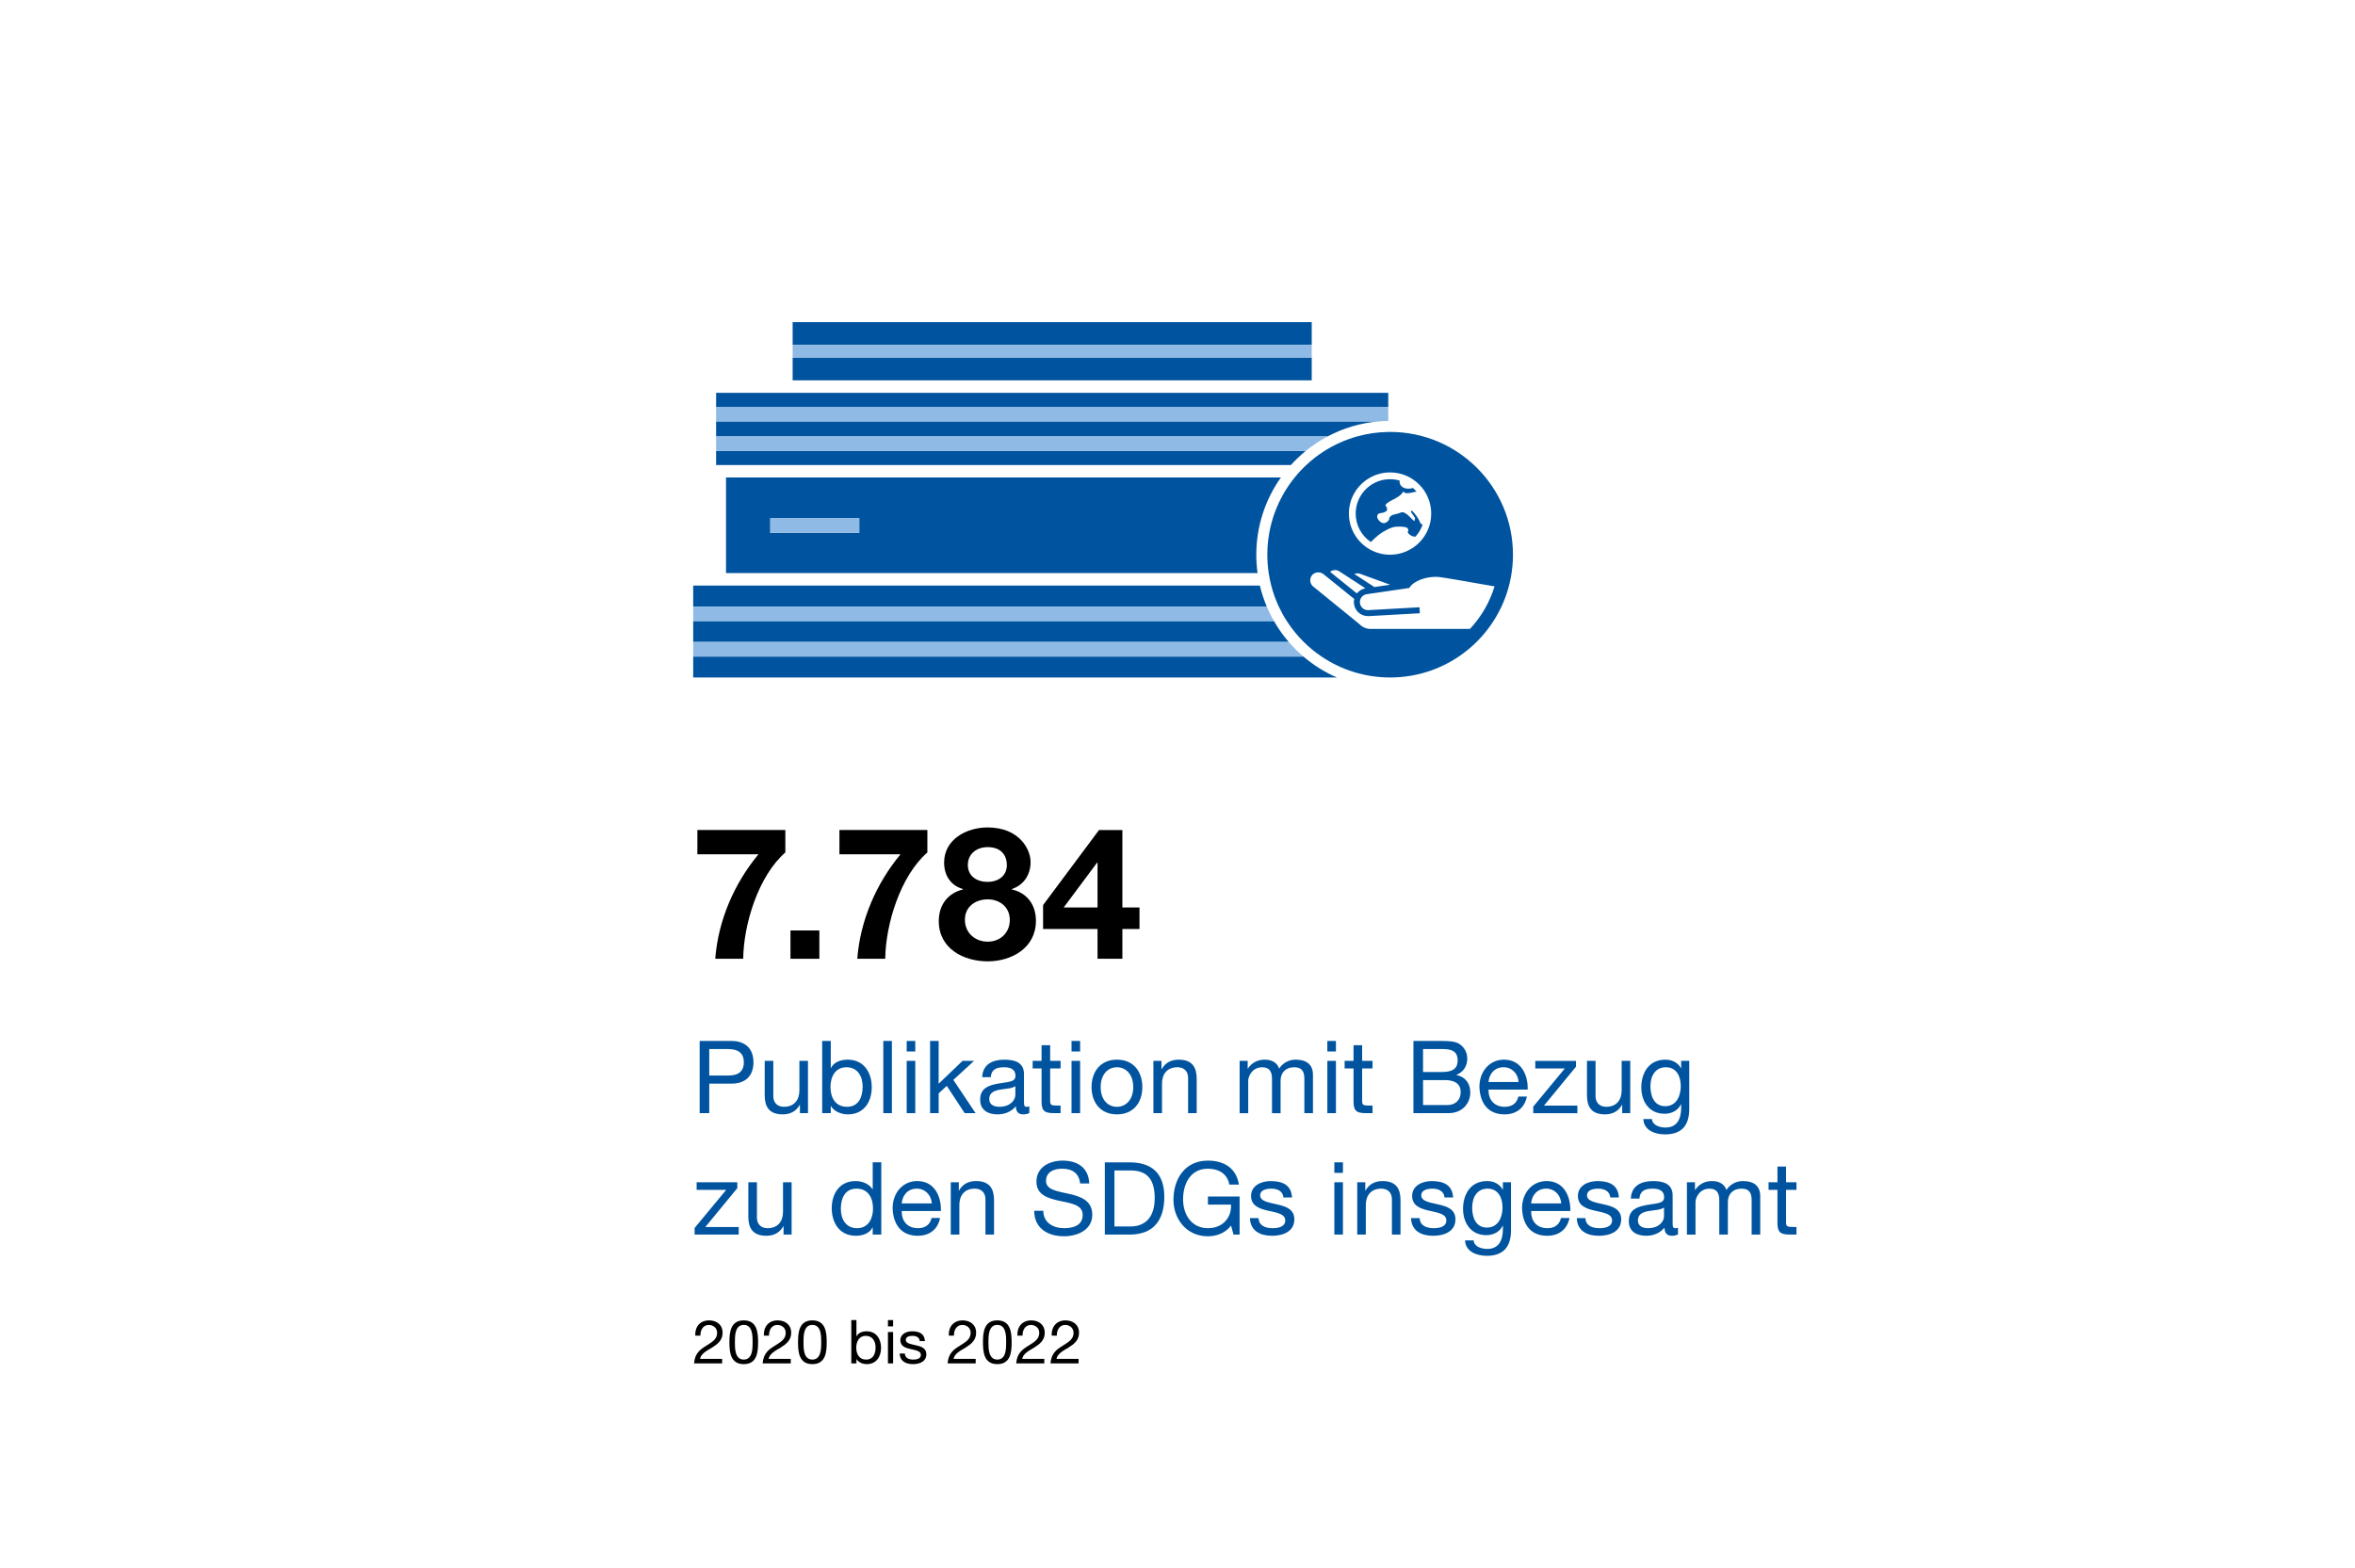 <?xml version="1.0" encoding="UTF-8"?>
<svg xmlns="http://www.w3.org/2000/svg" width="790" height="526" viewBox="0 0 1280 852"><g id="a"><rect x="0" width="1280" height="852" fill="#fff" stroke-width="0"/></g><g id="b"><path d="m376.77,356.82v11.39h349.88c-6.65-2.89-12.78-6.75-18.22-11.39h-331.65Z" fill="#00549f" stroke-width="0"/><path d="m692.41,337.52h-315.64v11.38h323.7c-3.03-3.52-5.74-7.33-8.06-11.38Z" fill="#00549f" stroke-width="0"/><path d="m376.77,318.23v11.39h311.72c-1.54-3.66-2.79-7.46-3.72-11.39h-308Z" fill="#00549f" stroke-width="0"/><path d="m394.61,259.46v51.98h288.9c-.45-3.26-.68-6.59-.68-9.98,0-15.63,4.96-30.13,13.38-42h-301.6Zm72.42,30.1h-48.35v-7.92h48.35v7.92Z" fill="#00549f" stroke-width="0"/><rect x="430.82" y="194.23" width="282.14" height="12.43" fill="#00549f" stroke-width="0"/><rect x="430.82" y="175.01" width="282.14" height="12.43" fill="#00549f" stroke-width="0"/><path d="m754.55,221.05v-7.61h-365.33v39.26h312.41c2.47-2.73,5.15-5.28,8-7.61h-320.41v-7.92h332.32c8.42-4.48,17.82-7.35,27.79-8.2h-360.11v-7.92h365.33Z" fill="#00549f" stroke-width="0"/><path d="m755.58,234.71c-.34,0-.69,0-1.03,0-5.88.09-11.58.94-17,2.46-6.35,1.78-12.31,4.47-17.74,7.92-3.51,2.23-6.8,4.78-9.82,7.61-2.25,2.1-4.35,4.36-6.29,6.76-9.3,11.47-14.87,26.09-14.87,42,0,3.39.25,6.72.74,9.98.35,2.3.81,4.57,1.38,6.79,1.02,3.95,2.4,7.76,4.09,11.39,0,0,0,0,0,0,1.28,2.74,2.73,5.38,4.36,7.9h0c2.66,4.13,5.75,7.95,9.23,11.38,0,0,0,0,0,0,2.95,2.92,6.17,5.57,9.63,7.9h.01c10.65,7.2,23.49,11.4,37.31,11.4,3.89,0,7.71-.33,11.42-.97,31.42-5.42,55.33-32.8,55.33-65.78,0-36.87-29.89-66.75-66.75-66.75Zm-10.78,24.75c3.18-1.74,6.84-2.74,10.73-2.74,12.35,0,22.37,10.02,22.37,22.37s-10.01,22.37-22.37,22.37c-2.21,0-4.35-.32-6.37-.92-9.25-2.74-16-11.31-16-21.45,0-8.47,4.7-15.83,11.64-19.63Zm10.79,58.31l-3.12.46-5.45.8-1.23-.8-9.67-6.29c.8-.33,1.69-.45,2.58-.26.27.06.53.14.78.24l16.1,5.85Zm-29.98-7.97c.3,0,.61.03.91.1.59.12,1.14.37,1.64.73l1.26.82,1.63,1.06,1.37.89,1.36.88,6.07,3.95,2.33,1.52c-1.11.18-2.2.61-3.15,1.3-.45.32-.87.68-1.25,1.11-.04.04-.06.09-.09.13-.07.07-.11.16-.17.23l-.67-.54-4.54-3.66-.1-.08-1.95-1.57-6.46-5.21-.88-.71c.77-.6,1.72-.93,2.7-.93Zm73.3,32h-53.9c-2.2,0-4.32-.85-5.9-2.38l-.3-.29-1.95-1.59h0s-9.71-7.9-9.71-7.9h0s-13.61-11.08-13.61-11.08c-.11-.1-.21-.2-.31-.31-.63-.7-1.02-1.64-1.08-2.65-.06-1.17.33-2.29,1.11-3.16.38-.42.83-.75,1.33-.98.6-.28,1.26-.42,1.93-.42s1.32.14,1.92.42c.03.01.05.03.08.04.32.16.64.35.91.6l.47.38,1.41,1.13,5.75,4.64,9.03,7.29c-.04.19-.11.38-.14.57-.08.51-.1,1.02-.07,1.55,0,.12.05.25.06.37.06.55.17,1.08.33,1.6,0,0,0,0,0,0,.08.25.18.5.29.74.43.95,1.04,1.82,1.85,2.54,1.39,1.24,3.15,1.88,4.99,1.91.15,0,.3.02.44.02h.07l2.3-.13,2.73-.15,7.69-.44,1.84-.1,1.74-.1,4.12-.23,2.7-.15,4.69-.26-.07-1.18-.02-.45-.09-1.55v-.07l-4.5.25-2.22.12-4.11.23-.31.02-1.64.09-1.64.09-.52.03-12.25.69-.62.04c-.08,0-.17,0-.25,0-1.08,0-2.1-.39-2.9-1.12-.29-.26-.54-.55-.74-.86,0,0,0,0,0,0-.27-.42-.47-.89-.59-1.38-.02-.06-.02-.13-.03-.19-.04-.19-.08-.38-.09-.57-.03-.5.04-.98.17-1.45.13-.44.32-.85.58-1.23.05-.08.11-.17.18-.24.06-.08.11-.16.17-.23.28-.31.6-.56.94-.78.62-.39,1.32-.63,2.07-.68l.59-.08,2.47-.36,2.43-.35,2.43-.36,10.89-1.59,3.39-.5.55-.08.4-.63c.11-.17.29-.34.43-.51.04-.05.09-.11.14-.16,2.2-2.48,7.61-4.75,13.34-4.75.57,0,1.14.02,1.72.07,2.01.16,18.69,3.06,30.31,5.12-2.67,8.74-7.3,16.62-13.39,23.13Z" fill="#00549f" stroke-width="0"/><path d="m773.85,282.77c.04-.22.07-.44.1-.66-.12.21-.19.42-.11.62,0,.01,0,.02,0,.03Z" fill="#00549f" stroke-width="0"/><path d="m745.07,294.57c.79-.78,1.61-1.57,2.48-2.38.5-.47,1.05-.93,1.62-1.37,3.11-2.42,7.02-4.37,9.38-4.57,2.8-.24,5.63.04,6.29.63.66.59.84,1.45.4,1.91-.44.47.38,1.51,1.83,2.32.66.37,1.46.55,2.24.57,1.78-1.95,3.16-4.26,4-6.83-.47.4-1.14-.07-1.56-1.18-.45-1.18-1.81-3.44-3.21-4.98-.72-.79-1.11-1.35-1.44-1.14-.4.24-.15.77.31,1.44,1.07,1.52,1.97,2.73,1.74,2.85-.23.12-.34.64-.23,1.16.11.52-1.11-.47-2.72-2.18-1.6-1.72-3.6-2.8-4.42-2.42-.83.39-2.65.93-4.06,1.2-1.4.28-2.59,1.26-2.63,2.2-.05.94-1.11,2.02-2.36,2.41-1.13.35-2.64-.42-3.56-1.74-.1-.15-.2-.3-.28-.46-.6-1.12-.45-2.16.28-2.73.31-.24.72-.4,1.23-.44,1.69-.14,3.25-.86,3.47-1.59.22-.73-.1-1.78-.7-2.32-.61-.54,1-1.98,3.58-3.21,2.57-1.23,4.96-2.89,5.3-3.7.34-.81.93-.99,1.29-.4.37.59,2.66.51,5.08-.18.52-.15,1.03-.2,1.53-.24-.6-.72-1.26-1.39-1.96-2.01-1.34.44-3.13.5-4.52.07-1.81-.56-3.04-2.33-2.72-3.93.01-.06.04-.1.06-.16-1.67-.49-3.44-.77-5.27-.77-2.23,0-4.38.39-6.37,1.12-7.18,2.61-12.32,9.5-12.32,17.57,0,6.43,3.27,12.12,8.23,15.48Z" fill="#00549f" stroke-width="0"/><path d="m376.77,337.52h315.64c-1.46-2.54-2.77-5.18-3.91-7.9h-311.72v7.9Z" fill="#8ebae5" stroke-width="0"/><path d="m700.48,348.92s0,0,0,0h-323.7v7.91h331.65c-2.84-2.43-5.5-5.07-7.94-7.91Z" fill="#8ebae5" stroke-width="0"/><rect x="418.67" y="281.63" width="48.35" height="7.92" fill="#8ebae5" stroke-width="0"/><rect x="430.82" y="187.45" width="282.14" height="6.78" fill="#8ebae5" stroke-width="0"/><path d="m389.22,245.09h320.41c3.69-3.01,7.68-5.67,11.91-7.92h-332.32v7.92Z" fill="#8ebae5" stroke-width="0"/><path d="m389.22,228.98h360.11c1.72-.15,3.46-.23,5.21-.26v-7.66h-365.33v7.92Z" fill="#8ebae5" stroke-width="0"/></g><g id="c"><path d="m377.89,726.01c-.23-4.75,2.57-8.28,7.53-8.28,4.09,0,7.33,2.38,7.33,6.73,0,4.12-2.77,6.2-5.68,8.02-2.94,1.78-6.01,3.27-6.57,6.17h12.01v2.48h-15.28c.46-5.54,3.27-7.53,6.57-9.57,3.96-2.44,5.97-3.89,5.97-7.13,0-2.54-2.05-4.22-4.52-4.22-3.27,0-4.65,3-4.55,5.81h-2.81Z" stroke-width="0"/><path d="m404.25,717.72c7.33,0,7.79,6.73,7.79,11.92s-.46,11.88-7.79,11.88-7.79-6.73-7.79-11.88.46-11.92,7.79-11.92Zm0,21.32c4.79,0,4.82-5.94,4.82-9.44s-.03-9.41-4.82-9.41-4.82,5.94-4.82,9.41.03,9.44,4.82,9.44Z" stroke-width="0"/><path d="m415.17,726.01c-.23-4.75,2.57-8.28,7.53-8.28,4.09,0,7.33,2.38,7.33,6.73,0,4.12-2.77,6.2-5.68,8.02-2.94,1.78-6.01,3.27-6.57,6.17h12.01v2.48h-15.28c.46-5.54,3.27-7.53,6.57-9.57,3.96-2.44,5.97-3.89,5.97-7.13,0-2.54-2.05-4.22-4.52-4.22-3.27,0-4.65,3-4.55,5.81h-2.81Z" stroke-width="0"/><path d="m441.54,717.72c7.33,0,7.79,6.73,7.79,11.92s-.46,11.88-7.79,11.88-7.79-6.73-7.79-11.88.46-11.92,7.79-11.92Zm0,21.32c4.79,0,4.82-5.94,4.82-9.44s-.03-9.41-4.82-9.41-4.82,5.94-4.82,9.41.03,9.44,4.82,9.44Z" stroke-width="0"/><path d="m462.69,717.56h2.81v8.81h.07c.92-1.88,3.1-2.71,5.45-2.71,5.25,0,7.86,4.16,7.86,8.98s-2.57,8.88-7.79,8.88c-1.75,0-4.26-.66-5.51-2.67h-.07v2.28h-2.81v-23.57Zm7.92,8.58c-3.76,0-5.21,3.23-5.21,6.44,0,3.37,1.52,6.47,5.38,6.47s5.12-3.27,5.12-6.6-1.65-6.3-5.28-6.3Z" stroke-width="0"/><path d="m485.43,720.99h-2.81v-3.43h2.81v3.43Zm-2.81,3.07h2.81v17.06h-2.81v-17.06Z" stroke-width="0"/><path d="m491.8,735.74c.1,2.51,2.28,3.3,4.59,3.3,1.75,0,4.13-.4,4.13-2.54s-2.77-2.54-5.58-3.17c-2.77-.63-5.58-1.55-5.58-4.82,0-3.43,3.4-4.85,6.37-4.85,3.76,0,6.77,1.19,7,5.35h-2.81c-.2-2.18-2.11-2.87-3.96-2.87-1.68,0-3.63.46-3.63,2.18,0,2.01,2.97,2.34,5.58,2.97,2.81.63,5.58,1.55,5.58,4.85,0,4.06-3.8,5.38-7.26,5.38-3.83,0-7.06-1.55-7.23-5.78h2.8Z" stroke-width="0"/><path d="m515.69,726.01c-.23-4.75,2.57-8.28,7.53-8.28,4.09,0,7.33,2.38,7.33,6.73,0,4.12-2.77,6.2-5.68,8.02-2.94,1.78-6.01,3.27-6.57,6.17h12.01v2.48h-15.28c.46-5.54,3.27-7.53,6.57-9.57,3.96-2.44,5.97-3.89,5.97-7.13,0-2.54-2.05-4.22-4.52-4.22-3.27,0-4.65,3-4.55,5.81h-2.81Z" stroke-width="0"/><path d="m542.06,717.72c7.33,0,7.79,6.73,7.79,11.92s-.46,11.88-7.79,11.88-7.79-6.73-7.79-11.88.46-11.92,7.79-11.92Zm0,21.32c4.79,0,4.82-5.94,4.82-9.44s-.03-9.41-4.82-9.41-4.82,5.94-4.82,9.41.03,9.44,4.82,9.44Z" stroke-width="0"/><path d="m552.98,726.01c-.23-4.75,2.57-8.28,7.53-8.28,4.09,0,7.33,2.38,7.33,6.73,0,4.12-2.77,6.2-5.68,8.02-2.94,1.78-6.01,3.27-6.57,6.17h12.01v2.48h-15.28c.46-5.54,3.27-7.53,6.57-9.57,3.96-2.44,5.97-3.89,5.97-7.13,0-2.54-2.05-4.22-4.52-4.22-3.27,0-4.65,3-4.55,5.81h-2.81Z" stroke-width="0"/><path d="m571.62,726.01c-.23-4.75,2.57-8.28,7.53-8.28,4.09,0,7.33,2.38,7.33,6.73,0,4.12-2.77,6.2-5.68,8.02-2.94,1.78-6.01,3.27-6.57,6.17h12.01v2.48h-15.28c.46-5.54,3.27-7.53,6.57-9.57,3.96-2.44,5.97-3.89,5.97-7.13,0-2.54-2.05-4.22-4.52-4.22-3.27,0-4.65,3-4.55,5.81h-2.81Z" stroke-width="0"/><path d="m426.85,463.33c-14.7,12.8-22.7,39.1-22.9,57.8h-15.2c1.6-20.7,10.2-40.8,23.5-56.8h-33.2v-13.2h47.8v12.2Z" stroke-width="0"/><path d="m429.64,505.74h15.7v15.4h-15.7v-15.4Z" stroke-width="0"/><path d="m504.05,463.33c-14.7,12.8-22.7,39.1-22.9,57.8h-15.2c1.6-20.7,10.2-40.8,23.5-56.8h-33.2v-13.2h47.8v12.2Z" stroke-width="0"/><path d="m536.75,449.73c17.4,0,23.4,12,23.4,18.8s-3.6,12.5-10.2,14.7v.2c8.3,1.9,13.1,8.3,13.1,17.1,0,14.7-13.2,22-26.2,22s-26.6-6.8-26.6-21.9c0-8.9,5-15.2,13.2-17.2v-.2c-6.8-1.9-10.3-7.5-10.3-14.4,0-12.6,12.2-19.1,23.6-19.1Zm.1,62.1c6.8,0,12-4.8,12-11.8s-5.4-11.2-12-11.2-12.4,3.9-12.4,11.1,5.6,11.9,12.4,11.9Zm-.1-32.5c5.8,0,10.5-3.2,10.5-9.2,0-3.6-1.7-9.7-10.5-9.7-5.7,0-10.7,3.5-10.7,9.7s5,9.2,10.7,9.2Z" stroke-width="0"/><path d="m596.54,504.94h-29.6v-13l30.4-40.8h12.7v42.1h9.3v11.7h-9.3v16.2h-13.5v-16.2Zm0-36h-.3l-18.1,24.3h18.4v-24.3Z" stroke-width="0"/><path d="m380.28,565.81h17.21c7.81,0,12.04,4.34,12.04,11.6s-4.23,11.66-12.04,11.6h-11.99v16.06h-5.22v-39.26Zm5.22,18.81h10.23c5.88.05,8.58-2.53,8.58-7.2s-2.69-7.2-8.58-7.2h-10.23v14.41Z" fill="#00549f" stroke-width="0"/><path d="m439.18,605.07h-4.4v-4.51h-.11c-1.98,3.52-5.17,5.17-9.24,5.17-7.48,0-9.79-4.29-9.79-10.39v-18.7h4.67v19.25c0,3.46,2.2,5.72,5.77,5.72,5.67,0,8.41-3.79,8.41-8.91v-16.06h4.67v28.43Z" fill="#00549f" stroke-width="0"/><path d="m446.88,565.81h4.67v14.68h.11c1.54-3.13,5.17-4.51,9.07-4.51,8.74,0,13.09,6.93,13.09,14.96s-4.29,14.79-12.98,14.79c-2.91,0-7.09-1.1-9.18-4.46h-.11v3.79h-4.67v-39.26Zm13.2,14.3c-6.27,0-8.69,5.39-8.69,10.72,0,5.61,2.53,10.78,8.96,10.78s8.52-5.44,8.52-11-2.75-10.5-8.8-10.5Z" fill="#00549f" stroke-width="0"/><path d="m480.1,565.81h4.67v39.26h-4.67v-39.26Z" fill="#00549f" stroke-width="0"/><path d="m497.48,571.53h-4.67v-5.72h4.67v5.72Zm-4.67,5.11h4.67v28.43h-4.67v-28.43Z" fill="#00549f" stroke-width="0"/><path d="m505.51,565.81h4.67v23.26l12.98-12.43h6.27l-11.27,10.34,12.1,18.09h-5.94l-9.73-14.85-4.4,4.07v10.78h-4.67v-39.26Z" fill="#00549f" stroke-width="0"/><path d="m559.46,604.96c-.83.5-1.87.77-3.35.77-2.42,0-3.96-1.32-3.96-4.4-2.58,3.02-6.05,4.4-10.01,4.4-5.17,0-9.4-2.31-9.4-7.97,0-6.43,4.78-7.81,9.62-8.74,5.17-.99,9.57-.66,9.57-4.18,0-4.07-3.35-4.73-6.32-4.73-3.96,0-6.87,1.21-7.09,5.39h-4.67c.27-7.04,5.72-9.51,12.04-9.51,5.11,0,10.67,1.15,10.67,7.81v14.63c0,2.2,0,3.19,1.48,3.19.38,0,.83-.05,1.43-.27v3.63Zm-7.59-14.57c-1.81,1.32-5.33,1.37-8.47,1.92-3.08.55-5.72,1.65-5.72,5.11,0,3.08,2.64,4.18,5.5,4.18,6.16,0,8.69-3.85,8.69-6.43v-4.78Z" fill="#00549f" stroke-width="0"/><path d="m570.79,576.64h5.66v4.12h-5.66v17.65c0,2.14.6,2.53,3.52,2.53h2.14v4.12h-3.57c-4.84,0-6.76-.99-6.76-6.21v-18.09h-4.84v-4.12h4.84v-8.52h4.67v8.52Z" fill="#00549f" stroke-width="0"/><path d="m587.07,571.53h-4.67v-5.72h4.67v5.72Zm-4.67,5.11h4.67v28.43h-4.67v-28.43Z" fill="#00549f" stroke-width="0"/><path d="m607.09,575.98c9.02,0,13.8,6.54,13.8,14.9s-4.78,14.85-13.8,14.85-13.8-6.54-13.8-14.85,4.78-14.9,13.8-14.9Zm0,25.63c4.89,0,8.85-3.85,8.85-10.72s-3.96-10.78-8.85-10.78-8.85,3.85-8.85,10.78,3.96,10.72,8.85,10.72Z" fill="#00549f" stroke-width="0"/><path d="m626.89,576.64h4.4v4.51h.11c1.98-3.52,5.17-5.17,9.24-5.17,7.48,0,9.79,4.29,9.79,10.39v18.7h-4.67v-19.25c0-3.46-2.2-5.72-5.77-5.72-5.66,0-8.41,3.79-8.41,8.91v16.06h-4.67v-28.43Z" fill="#00549f" stroke-width="0"/><path d="m673.75,576.64h4.4v4.18h.11c2.09-3.19,5.28-4.84,9.18-4.84,3.46,0,6.65,1.37,7.81,4.84,1.92-3.02,5.28-4.84,8.91-4.84,5.66,0,9.46,2.36,9.46,8.25v20.84h-4.67v-18.64c0-3.52-.93-6.32-5.5-6.32s-7.42,2.86-7.42,7.26v17.71h-4.67v-18.64c0-3.68-1.16-6.32-5.33-6.32-5.55,0-7.59,5.11-7.59,7.26v17.71h-4.67v-28.43Z" fill="#00549f" stroke-width="0"/><path d="m726.11,571.53h-4.67v-5.72h4.67v5.72Zm-4.67,5.11h4.67v28.43h-4.67v-28.43Z" fill="#00549f" stroke-width="0"/><path d="m740.35,576.64h5.66v4.12h-5.66v17.65c0,2.14.6,2.53,3.52,2.53h2.14v4.12h-3.57c-4.84,0-6.76-.99-6.76-6.21v-18.09h-4.84v-4.12h4.84v-8.52h4.67v8.52Z" fill="#00549f" stroke-width="0"/><path d="m768.24,565.81h14.24c3.46,0,8.03,0,10.39,1.43,2.58,1.54,4.62,4.34,4.62,8.19,0,4.18-2.2,7.31-5.83,8.8v.11c4.84.99,7.48,4.62,7.48,9.46,0,5.77-4.12,11.27-11.93,11.27h-18.97v-39.26Zm5.22,16.88h10.45c5.94,0,8.36-2.14,8.36-6.27,0-5.44-3.85-6.21-8.36-6.21h-10.45v12.48Zm0,17.98h13.09c4.51,0,7.37-2.75,7.37-7.04,0-5.11-4.12-6.54-8.52-6.54h-11.93v13.58Z" fill="#00549f" stroke-width="0"/><path d="m829.89,596.05c-1.26,6.27-5.77,9.68-12.15,9.68-9.07,0-13.36-6.27-13.64-14.96,0-8.52,5.61-14.79,13.36-14.79,10.06,0,13.14,9.4,12.87,16.28h-21.28c-.17,4.95,2.64,9.35,8.85,9.35,3.85,0,6.54-1.87,7.37-5.55h4.62Zm-4.51-7.92c-.22-4.46-3.57-8.03-8.19-8.03-4.89,0-7.81,3.68-8.14,8.03h16.33Z" fill="#00549f" stroke-width="0"/><path d="m833.36,601.5l17.16-20.73h-16.06v-4.12h22.11v3.19l-17.38,21.12h18.15v4.12h-23.98v-3.57Z" fill="#00549f" stroke-width="0"/><path d="m886.1,605.07h-4.4v-4.51h-.11c-1.98,3.52-5.17,5.17-9.24,5.17-7.48,0-9.79-4.29-9.79-10.39v-18.7h4.67v19.25c0,3.46,2.2,5.72,5.77,5.72,5.67,0,8.41-3.79,8.41-8.91v-16.06h4.67v28.43Z" fill="#00549f" stroke-width="0"/><path d="m918.16,602.65c0,9.24-4.23,13.97-13.2,13.97-5.33,0-11.49-2.15-11.77-8.36h4.67c.22,3.41,4.29,4.62,7.37,4.62,6.1,0,8.52-4.4,8.52-10.78v-1.87h-.11c-1.54,3.46-5.28,5.17-8.85,5.17-8.47,0-12.7-6.65-12.7-14.41,0-6.71,3.3-15.01,13.14-15.01,3.57,0,6.76,1.59,8.47,4.73h.05v-4.07h4.4v26.01Zm-4.62-12.37c0-5-2.2-10.17-8.08-10.17s-8.41,4.89-8.41,10.34c0,5.11,1.87,10.83,8.03,10.83s8.47-5.66,8.47-11Z" fill="#00549f" stroke-width="0"/><path d="m377.54,667.5l17.16-20.73h-16.06v-4.12h22.11v3.19l-17.38,21.12h18.15v4.12h-23.98v-3.57Z" fill="#00549f" stroke-width="0"/><path d="m430.28,671.07h-4.4v-4.51h-.11c-1.98,3.52-5.17,5.17-9.24,5.17-7.48,0-9.79-4.29-9.79-10.39v-18.7h4.67v19.25c0,3.46,2.2,5.72,5.77,5.72,5.67,0,8.41-3.79,8.41-8.91v-16.06h4.67v28.43Z" fill="#00549f" stroke-width="0"/><path d="m479.01,671.07h-4.67v-3.85h-.11c-1.54,3.13-5.17,4.51-9.07,4.51-8.74,0-13.09-6.93-13.09-14.96s4.29-14.79,12.98-14.79c2.92,0,7.09,1.1,9.18,4.45h.11v-14.63h4.67v39.26Zm-13.2-3.46c6.27,0,8.69-5.39,8.69-10.72,0-5.61-2.53-10.78-8.96-10.78s-8.52,5.44-8.52,11,2.75,10.5,8.8,10.5Z" fill="#00549f" stroke-width="0"/><path d="m510.96,662.05c-1.26,6.27-5.77,9.68-12.15,9.68-9.07,0-13.36-6.27-13.64-14.96,0-8.52,5.61-14.79,13.36-14.79,10.06,0,13.14,9.4,12.87,16.28h-21.28c-.17,4.95,2.64,9.35,8.85,9.35,3.85,0,6.54-1.87,7.37-5.55h4.62Zm-4.51-7.92c-.22-4.46-3.57-8.03-8.19-8.03-4.89,0-7.81,3.68-8.14,8.03h16.33Z" fill="#00549f" stroke-width="0"/><path d="m516.74,642.64h4.4v4.51h.11c1.98-3.52,5.17-5.17,9.24-5.17,7.48,0,9.79,4.29,9.79,10.39v18.7h-4.67v-19.25c0-3.46-2.2-5.72-5.77-5.72-5.66,0-8.41,3.79-8.41,8.91v16.06h-4.67v-28.43Z" fill="#00549f" stroke-width="0"/><path d="m587.08,643.3c-.6-5.61-4.34-8.03-9.73-8.03-4.4,0-8.8,1.59-8.8,6.71,0,4.84,6.27,5.55,12.59,6.98,6.27,1.43,12.54,3.63,12.54,11.33,0,8.36-8.19,11.71-15.34,11.71-8.8,0-16.22-4.29-16.22-13.86h4.95c0,6.6,5.5,9.46,11.44,9.46,4.73,0,9.95-1.48,9.95-7.15s-6.27-6.32-12.54-7.7-12.59-3.19-12.59-10.39c0-7.97,7.09-11.49,14.24-11.49,8.03,0,14.13,3.79,14.46,12.43h-4.95Z" fill="#00549f" stroke-width="0"/><path d="m600.5,631.81h13.47c12.1,0,18.86,6.05,18.86,18.7s-5.77,20.57-18.86,20.57h-13.47v-39.26Zm5.22,34.87h8.69c3.58,0,13.2-.99,13.2-15.45,0-9.35-3.46-15.01-13.09-15.01h-8.8v30.47Z" fill="#00549f" stroke-width="0"/><path d="m669.09,666.18c-3.02,4.12-7.97,5.83-12.59,5.83-11.71,0-18.7-9.57-18.7-19.8,0-11.44,6.27-21.34,18.7-21.34,8.58,0,15.4,3.85,16.88,13.03h-5.22c-1.04-5.94-5.83-8.63-11.66-8.63-9.51,0-13.47,8.25-13.47,16.66s4.73,15.67,13.47,15.67c8.08,0,12.92-5.66,12.59-12.81h-12.54v-4.4h17.21v20.68h-3.3l-1.38-4.89Z" fill="#00549f" stroke-width="0"/><path d="m684.05,662.11c.17,4.18,3.79,5.5,7.64,5.5,2.91,0,6.87-.66,6.87-4.23s-4.62-4.23-9.29-5.28c-4.62-1.04-9.29-2.58-9.29-8.03,0-5.72,5.66-8.08,10.61-8.08,6.27,0,11.27,1.98,11.66,8.91h-4.67c-.33-3.63-3.52-4.78-6.6-4.78-2.8,0-6.05.77-6.05,3.63,0,3.35,4.95,3.9,9.29,4.95,4.67,1.04,9.29,2.58,9.29,8.08,0,6.76-6.32,8.96-12.1,8.96-6.38,0-11.77-2.58-12.04-9.62h4.67Z" fill="#00549f" stroke-width="0"/><path d="m729.92,637.53h-4.67v-5.72h4.67v5.72Zm-4.67,5.11h4.67v28.43h-4.67v-28.43Z" fill="#00549f" stroke-width="0"/><path d="m737.67,642.64h4.4v4.51h.11c1.98-3.52,5.17-5.17,9.24-5.17,7.48,0,9.79,4.29,9.79,10.39v18.7h-4.67v-19.25c0-3.46-2.2-5.72-5.77-5.72-5.66,0-8.41,3.79-8.41,8.91v16.06h-4.67v-28.43Z" fill="#00549f" stroke-width="0"/><path d="m771.61,662.11c.17,4.18,3.79,5.5,7.64,5.5,2.91,0,6.87-.66,6.87-4.23s-4.62-4.23-9.29-5.28c-4.62-1.04-9.29-2.58-9.29-8.03,0-5.72,5.66-8.08,10.61-8.08,6.27,0,11.27,1.98,11.66,8.91h-4.67c-.33-3.63-3.52-4.78-6.6-4.78-2.8,0-6.05.77-6.05,3.63,0,3.35,4.95,3.9,9.29,4.95,4.67,1.04,9.29,2.58,9.29,8.08,0,6.76-6.32,8.96-12.1,8.96-6.38,0-11.77-2.58-12.04-9.62h4.67Z" fill="#00549f" stroke-width="0"/><path d="m821.27,668.65c0,9.24-4.23,13.97-13.2,13.97-5.33,0-11.49-2.15-11.77-8.36h4.67c.22,3.41,4.29,4.62,7.37,4.62,6.1,0,8.52-4.4,8.52-10.78v-1.87h-.11c-1.54,3.46-5.28,5.17-8.85,5.17-8.47,0-12.7-6.65-12.7-14.41,0-6.71,3.3-15.01,13.14-15.01,3.57,0,6.76,1.59,8.47,4.73h.05v-4.07h4.4v26.01Zm-4.62-12.37c0-5-2.2-10.17-8.08-10.17s-8.41,4.89-8.41,10.34c0,5.11,1.87,10.83,8.03,10.83s8.47-5.66,8.47-11Z" fill="#00549f" stroke-width="0"/><path d="m853.06,662.05c-1.26,6.27-5.77,9.68-12.15,9.68-9.07,0-13.36-6.27-13.64-14.96,0-8.52,5.61-14.79,13.36-14.79,10.06,0,13.14,9.4,12.87,16.28h-21.28c-.17,4.95,2.64,9.35,8.85,9.35,3.85,0,6.54-1.87,7.37-5.55h4.62Zm-4.51-7.92c-.22-4.46-3.57-8.03-8.19-8.03-4.89,0-7.81,3.68-8.14,8.03h16.33Z" fill="#00549f" stroke-width="0"/><path d="m861.7,662.11c.17,4.18,3.79,5.5,7.64,5.5,2.91,0,6.87-.66,6.87-4.23s-4.62-4.23-9.29-5.28c-4.62-1.04-9.29-2.58-9.29-8.03,0-5.72,5.66-8.08,10.61-8.08,6.27,0,11.27,1.98,11.66,8.91h-4.67c-.33-3.63-3.52-4.78-6.6-4.78-2.8,0-6.05.77-6.05,3.63,0,3.35,4.95,3.9,9.29,4.95,4.67,1.04,9.29,2.58,9.29,8.08,0,6.76-6.32,8.96-12.1,8.96-6.38,0-11.77-2.58-12.04-9.62h4.67Z" fill="#00549f" stroke-width="0"/><path d="m912.02,670.96c-.83.5-1.87.77-3.35.77-2.42,0-3.96-1.32-3.96-4.4-2.58,3.02-6.05,4.4-10.01,4.4-5.17,0-9.4-2.31-9.4-7.97,0-6.43,4.78-7.81,9.62-8.74,5.17-.99,9.57-.66,9.57-4.18,0-4.07-3.35-4.73-6.32-4.73-3.96,0-6.87,1.21-7.09,5.39h-4.67c.28-7.04,5.72-9.51,12.04-9.51,5.11,0,10.67,1.15,10.67,7.81v14.63c0,2.2,0,3.19,1.48,3.19.38,0,.83-.05,1.43-.27v3.63Zm-7.59-14.57c-1.81,1.32-5.33,1.37-8.47,1.92-3.08.55-5.72,1.65-5.72,5.11,0,3.08,2.64,4.18,5.5,4.18,6.16,0,8.69-3.85,8.69-6.43v-4.78Z" fill="#00549f" stroke-width="0"/><path d="m916.86,642.64h4.4v4.18h.11c2.09-3.19,5.28-4.84,9.18-4.84,3.46,0,6.65,1.37,7.81,4.84,1.92-3.02,5.28-4.84,8.91-4.84,5.66,0,9.46,2.36,9.46,8.25v20.84h-4.67v-18.64c0-3.52-.93-6.32-5.5-6.32s-7.42,2.86-7.42,7.26v17.71h-4.67v-18.64c0-3.68-1.16-6.32-5.33-6.32-5.55,0-7.59,5.11-7.59,7.26v17.71h-4.67v-28.43Z" fill="#00549f" stroke-width="0"/><path d="m970.76,642.64h5.66v4.12h-5.66v17.65c0,2.14.6,2.53,3.52,2.53h2.14v4.12h-3.57c-4.84,0-6.76-.99-6.76-6.21v-18.09h-4.84v-4.12h4.84v-8.52h4.67v8.52Z" fill="#00549f" stroke-width="0"/></g></svg>
